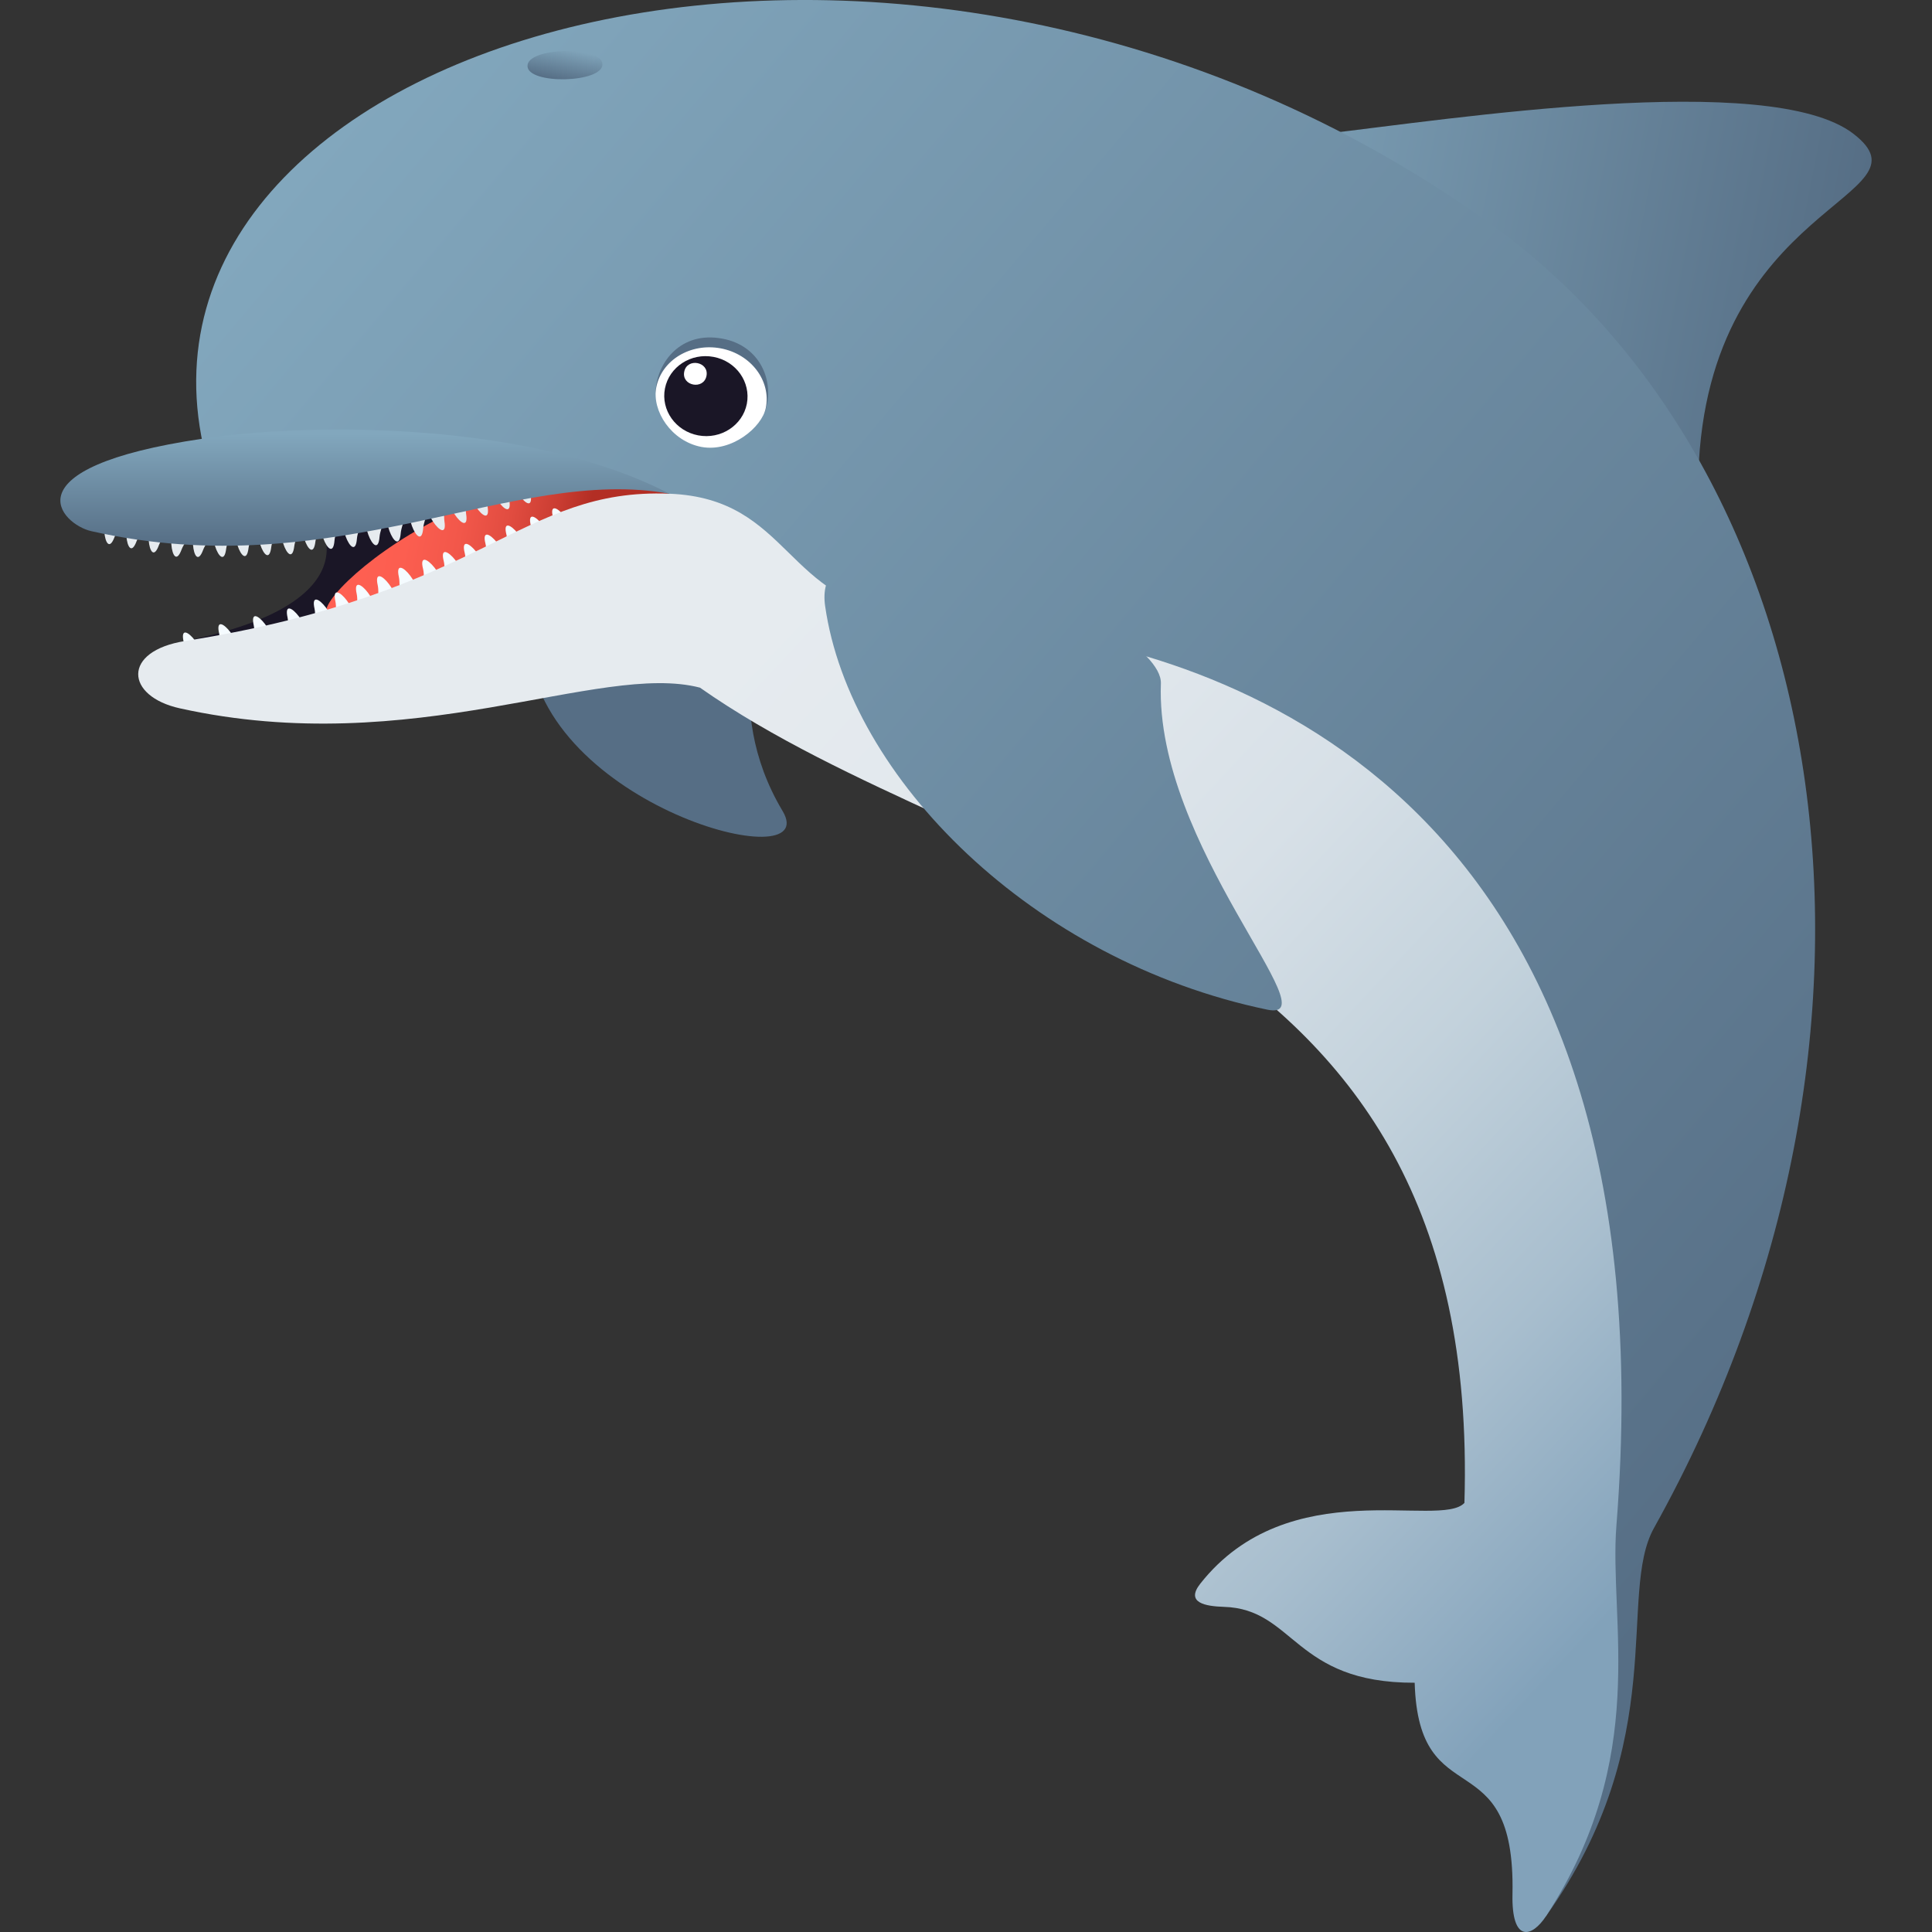 <?xml version="1.0" encoding="utf-8"?>
<!-- Generator: Adobe Illustrator 15.0.0, SVG Export Plug-In . SVG Version: 6.00 Build 0)  -->
<!DOCTYPE svg PUBLIC "-//W3C//DTD SVG 1.1//EN" "http://www.w3.org/Graphics/SVG/1.1/DTD/svg11.dtd">
<svg version="1.1" id="Layer_1" xmlns:x="http://ns.adobe.com/Extensibility/1.0/" xmlns:i="http://ns.adobe.com/AdobeIllustrator/10.0/" xmlns:graph="http://ns.adobe.com/Graphs/1.0/"
	 xmlns="http://www.w3.org/2000/svg" xmlns:xlink="http://www.w3.org/1999/xlink" xmlns:a="http://ns.adobe.com/AdobeSVGViewerExtensions/3.0/"
	 x="0px" y="0px" width="64px" height="64px" viewBox="0 0 64 64" enable-background="new 0 0 64 64" xml:space="preserve">
<rect x="0" y="0" width="64" height="64" fill="#333333" stroke="none"/>
<path fill="#1A1626" d="M22.177,16.355c0,0-6.584,6.516-16.039,4.878c6.272-1.27,4.434-3.927,4.434-3.927
	C13.887,14.965,18.554,14.947,22.177,16.355z"/>
<linearGradient id="SVGID_1_" gradientUnits="userSpaceOnUse" x1="-51.334" y1="75.424" x2="-40.892" y2="75.424" gradientTransform="matrix(0.982 0.188 -0.188 0.982 75.981 -47.071)">
	<stop  offset="0" style="stop-color:#FF6052"/>
	<stop  offset="0.205" style="stop-color:#FC5E50"/>
	<stop  offset="0.368" style="stop-color:#F2574A"/>
	<stop  offset="0.516" style="stop-color:#E14C40"/>
	<stop  offset="0.655" style="stop-color:#CA3D32"/>
	<stop  offset="0.758" style="stop-color:#B32E24"/>
	<a:midPointStop  offset="0" style="stop-color:#FF6052"/>
	<a:midPointStop  offset="0.752" style="stop-color:#FF6052"/>
	<a:midPointStop  offset="0.758" style="stop-color:#B32E24"/>
</linearGradient>
<path fill="url(#SVGID_1_)" d="M22.177,16.355c-3.024,0.237-6.09,2.483-8.514,3.405c-0.837,0.32-1.771,0.462-2.441,0.626
	C8.987,20.927,16.057,14.06,22.177,16.355z"/>
<path fill="#E6EBEF" d="M3.831,16.859c0.622,0.103,0.079,0.616-0.035,0.926C3.464,18.685,3.21,16.756,3.831,16.859z"/>
<path fill="#E6EBEF" d="M4.563,16.998c0.622,0.103,0.078,0.614-0.037,0.926C4.194,18.821,3.941,16.895,4.563,16.998z"/>
<path fill="#E6EBEF" d="M5.3,17.136c0.622,0.102,0.078,0.614-0.036,0.924C4.933,18.961,4.68,17.034,5.3,17.136z"/>
<path fill="#E6EBEF" d="M6.05,17.278c0.624,0.103,0.079,0.613-0.034,0.924C5.684,19.1,5.432,17.176,6.05,17.278z"/>
<path fill="#E6EBEF" d="M6.768,17.286c0.621,0.104,0.078,0.615-0.037,0.925C6.4,19.11,6.15,17.184,6.768,17.286z"/>
<path fill="#E6EBEF" d="M7.312,17.269c0.631-0.038,0.22,0.578,0.181,0.906C7.377,19.125,6.686,17.307,7.312,17.269z"/>
<path fill="#E6EBEF" d="M8.056,17.239c0.629-0.038,0.217,0.581,0.178,0.91C8.122,19.094,7.426,17.278,8.056,17.239z"/>
<path fill="#E6EBEF" d="M8.807,17.209c0.629-0.038,0.219,0.582,0.18,0.907C8.875,19.067,8.179,17.248,8.807,17.209z"/>
<path fill="#E6EBEF" d="M9.569,17.18c0.63-0.039,0.22,0.58,0.18,0.908C9.636,19.038,8.944,17.216,9.569,17.18z"/>
<path fill="#E6EBEF" d="M10.269,17.03c0.632-0.041,0.222,0.58,0.18,0.907C10.337,18.887,9.641,17.067,10.269,17.03z"/>
<path fill="#E6EBEF" d="M10.86,17.004c0.629-0.066,0.246,0.57,0.221,0.898C11.008,18.857,10.237,17.067,10.86,17.004z"/>
<path fill="#E6EBEF" d="M11.604,16.942c0.626-0.063,0.244,0.572,0.22,0.901C11.75,18.795,10.979,17.008,11.604,16.942z"/>
<path fill="#E6EBEF" d="M12.353,16.884c0.628-0.065,0.245,0.57,0.22,0.898C12.499,18.736,11.729,16.947,12.353,16.884z"/>
<path fill="#E6EBEF" d="M13.055,16.758c0.628-0.063,0.246,0.572,0.22,0.901C13.201,18.613,12.428,16.824,13.055,16.758z"/>
<path fill="#E6EBEF" d="M13.798,16.594c0.627-0.065,0.245,0.573,0.221,0.901C13.946,18.448,13.173,16.658,13.798,16.594z"/>
<path fill="#E6EBEF" d="M14.299,16.433c0.596-0.2,0.371,0.503,0.423,0.83C14.872,18.207,13.707,16.638,14.299,16.433z"/>
<path fill="#E6EBEF" d="M15.016,16.194c0.596-0.2,0.372,0.503,0.425,0.832C15.59,17.968,14.422,16.397,15.016,16.194z"/>
<path fill="#E6EBEF" d="M15.731,15.954c0.596-0.204,0.37,0.501,0.421,0.826C16.302,17.724,15.136,16.154,15.731,15.954z"/>
<path fill="#E6EBEF" d="M16.445,15.743c0.601-0.203,0.375,0.5,0.427,0.828C17.02,17.513,15.854,15.943,16.445,15.743z"/>
<path fill="#E6EBEF" d="M17.153,15.546c0.598-0.202,0.373,0.503,0.424,0.828C17.727,17.319,16.561,15.748,17.153,15.546z"/>
<path fill="#F5FBFF" d="M13.687,19.914c-0.585,0.235-0.4-0.479-0.474-0.802C13.007,18.176,14.267,19.675,13.687,19.914z"/>
<path fill="#F5FBFF" d="M12.985,20.194c-0.583,0.236-0.4-0.48-0.472-0.804C12.306,18.457,13.566,19.958,12.985,20.194z"/>
<path fill="#F5FBFF" d="M12.287,20.478c-0.583,0.237-0.399-0.48-0.471-0.804C11.609,18.742,12.869,20.242,12.287,20.478z"/>
<path fill="#F5FBFF" d="M11.585,20.729c-0.582,0.238-0.403-0.48-0.474-0.803C10.906,18.996,12.165,20.494,11.585,20.729z"/>
<path fill="#F5FBFF" d="M10.893,20.965c-0.583,0.236-0.401-0.479-0.474-0.801C10.211,19.23,11.473,20.73,10.893,20.965z"/>
<path fill="#F5FBFF" d="M9.998,21.26c-0.582,0.238-0.402-0.479-0.472-0.801C9.319,19.526,10.578,21.026,9.998,21.26z"/>
<path fill="#F5FBFF" d="M8.878,21.516c-0.584,0.236-0.401-0.48-0.473-0.803C8.199,19.782,9.459,21.282,8.878,21.516z"/>
<path fill="#F5FBFF" d="M7.731,21.783c-0.583,0.238-0.403-0.479-0.473-0.802C7.049,20.047,8.313,21.548,7.731,21.783z"/>
<path fill="#F5FBFF" d="M6.557,22.058c-0.582,0.236-0.4-0.48-0.475-0.803C5.878,20.323,7.137,21.821,6.557,22.058z"/>
<path fill="#F5FBFF" d="M17.272,18.503c-0.576,0.252-0.415-0.469-0.495-0.79C16.54,16.787,17.844,18.25,17.272,18.503z"/>
<path fill="#F5FBFF" d="M18.083,18.208c-0.577,0.253-0.415-0.467-0.496-0.787C17.351,16.49,18.655,17.956,18.083,18.208z"/>
<path fill="#F5FBFF" d="M18.816,17.931c-0.577,0.253-0.416-0.468-0.496-0.787C18.083,16.214,19.39,17.677,18.816,17.931z"/>
<path fill="#F5FBFF" d="M16.581,18.804c-0.577,0.251-0.418-0.468-0.498-0.789C15.847,17.086,17.153,18.551,16.581,18.804z"/>
<path fill="#F5FBFF" d="M15.891,19.108c-0.578,0.254-0.414-0.467-0.496-0.787C15.161,17.394,16.464,18.855,15.891,19.108z"/>
<path fill="#F5FBFF" d="M15.196,19.379c-0.576,0.253-0.416-0.467-0.496-0.788C14.463,17.664,15.768,19.127,15.196,19.379z"/>
<path fill="#F5FBFF" d="M14.509,19.636c-0.575,0.253-0.413-0.47-0.494-0.788C13.78,17.919,15.083,19.383,14.509,19.636z"/>
<linearGradient id="SVGID_2_" gradientUnits="userSpaceOnUse" x1="-26.944" y1="59.447" x2="-3.901" y2="59.526" gradientTransform="matrix(0.982 0.188 -0.188 0.982 75.981 -47.071)">
	<stop  offset="0" style="stop-color:#82A7BD"/>
	<stop  offset="1" style="stop-color:#566E85"/>
	<a:midPointStop  offset="0" style="stop-color:#82A7BD"/>
	<a:midPointStop  offset="0.515" style="stop-color:#82A7BD"/>
	<a:midPointStop  offset="1" style="stop-color:#566E85"/>
</linearGradient>
<path fill="url(#SVGID_2_)" d="M61.395,4.43c-2.769-2.129-13.392-0.473-17.561,0.008c-3.762,0.43,12.309,14.933,12.426,11.271
	C56.544,6.647,64.164,6.561,61.395,4.43z"/>
<path fill="#566E85" d="M25.383,20.011c0,0-1.563,3.335,0.541,6.854c1.365,2.284-7.998-0.17-8.4-5.463L25.383,20.011z"/>
<linearGradient id="SVGID_3_" gradientUnits="userSpaceOnUse" x1="12.041" y1="3.039" x2="62.023" y2="45.357">
	<stop  offset="0" style="stop-color:#82A7BD"/>
	<stop  offset="1" style="stop-color:#566E85"/>
	<a:midPointStop  offset="0" style="stop-color:#82A7BD"/>
	<a:midPointStop  offset="0.515" style="stop-color:#82A7BD"/>
	<a:midPointStop  offset="1" style="stop-color:#566E85"/>
</linearGradient>
<path fill="url(#SVGID_3_)" d="M6.731,14.76c6.465-0.767,15.446,1.595,15.446,1.595c4.648,8.364,35.938,10.519,27.981,33.617
	c-0.49,1.427,0.551,14.214,1.067,13.487c4.151-5.836,2.334-10.634,3.567-12.845c9.159-16.436,5.996-34.994-5.423-43.201
	C29.959-6.54,3.758,1.083,6.731,14.76z"/>
<linearGradient id="SVGID_4_" gradientUnits="userSpaceOnUse" x1="57.978" y1="54.929" x2="14.312" y2="14.096">
	<stop  offset="0.073" style="stop-color:#82A2BA"/>
	<stop  offset="0.083" style="stop-color:#85A4BC"/>
	<stop  offset="0.221" style="stop-color:#A8BECE"/>
	<stop  offset="0.361" style="stop-color:#C3D2DC"/>
	<stop  offset="0.502" style="stop-color:#D7E0E7"/>
	<stop  offset="0.646" style="stop-color:#E2E8ED"/>
	<stop  offset="0.794" style="stop-color:#E6EBEF"/>
	<a:midPointStop  offset="0.073" style="stop-color:#82A2BA"/>
	<a:midPointStop  offset="0.286" style="stop-color:#82A2BA"/>
	<a:midPointStop  offset="0.794" style="stop-color:#E6EBEF"/>
</linearGradient>
<path fill="url(#SVGID_4_)" d="M53.546,50.534c1.904-24.057-12.747-28.771-19.7-29.664c-1.212-0.237-2.482-0.419-3.821-0.529
	c-4.028-0.332-3.827-3.828-7.848-3.986c-4.943-0.196-6.048,3.292-16.039,4.878c-2.111,0.333-1.988,1.833-0.178,2.232
	c7.738,1.713,13.884-1.551,17.227-0.686c9.628,6.755,25.916,7.396,25.324,27.006c-0.799,0.869-5.812-1.046-8.748,2.674
	c-0.507,0.641,0.183,0.751,0.776,0.77c2.352,0.067,2.31,2.525,6.324,2.514c0.13,4.483,3.346,1.821,3.24,7.001
	c-0.035,1.616,0.636,1.462,1.122,0.715C54.658,58.186,53.293,53.724,53.546,50.534z"/>
<path fill="#566E85" d="M23.935,11.219c-1.39-0.262-2.159,0.79-2.215,1.713c-0.043,0.685,3.409,1.334,3.628,0.681
	C25.667,12.663,25.208,11.458,23.935,11.219z"/>
<path fill="#FFFFFF" d="M23.875,11.54c-1.004-0.188-1.958,0.391-2.135,1.292c-0.151,0.775,0.493,1.782,1.495,1.973
	c1.002,0.187,2.009-0.655,2.134-1.294C25.546,12.61,24.875,11.728,23.875,11.54z"/>
<path fill="#1A1626" d="M23.638,11.823c0.749,0.141,1.24,0.835,1.102,1.555c-0.141,0.715-0.863,1.186-1.612,1.044
	c-0.746-0.141-1.24-0.838-1.101-1.552C22.167,12.15,22.891,11.681,23.638,11.823z"/>
<path fill="#FFFFFF" d="M23.403,12.453c-0.095,0.473-0.831,0.333-0.737-0.139C22.759,11.841,23.496,11.981,23.403,12.453z"/>
<linearGradient id="SVGID_5_" gradientUnits="userSpaceOnUse" x1="10.793" y1="4.515" x2="60.778" y2="46.836">
	<stop  offset="0" style="stop-color:#82A7BD"/>
	<stop  offset="1" style="stop-color:#566E85"/>
	<a:midPointStop  offset="0" style="stop-color:#82A7BD"/>
	<a:midPointStop  offset="0.515" style="stop-color:#82A7BD"/>
	<a:midPointStop  offset="1" style="stop-color:#566E85"/>
</linearGradient>
<path fill="url(#SVGID_5_)" d="M27.333,20.072c0.813,5.706,6.875,11.757,14.647,13.374c2.168,0.45-3.723-5.441-3.524-10.8
	C38.535,20.473,26.741,15.917,27.333,20.072z"/>
<linearGradient id="SVGID_6_" gradientUnits="userSpaceOnUse" x1="-50.478" y1="75.994" x2="-51.174" y2="72.369" gradientTransform="matrix(0.982 0.188 -0.188 0.982 75.981 -47.071)">
	<stop  offset="0" style="stop-color:#566E85"/>
	<stop  offset="1" style="stop-color:#82A7BD"/>
	<a:midPointStop  offset="0" style="stop-color:#566E85"/>
	<a:midPointStop  offset="0.485" style="stop-color:#566E85"/>
	<a:midPointStop  offset="1" style="stop-color:#82A7BD"/>
</linearGradient>
<path fill="url(#SVGID_6_)" d="M6.713,14.532c-6.541,0.966-4.68,2.84-3.69,3.063c8.106,1.829,13.988-2.191,19.154-1.239
	C17.67,14.008,10.547,13.963,6.713,14.532z"/>
<linearGradient id="SVGID_7_" gradientUnits="userSpaceOnUse" x1="-46.966" y1="59.669" x2="-46.966" y2="58.601" gradientTransform="matrix(0.982 0.188 -0.188 0.982 75.981 -47.071)">
	<stop  offset="0" style="stop-color:#566E85"/>
	<stop  offset="1" style="stop-color:#566E85;stop-opacity:0"/>
	<a:midPointStop  offset="0" style="stop-color:#566E85"/>
	<a:midPointStop  offset="0.333" style="stop-color:#566E85"/>
	<a:midPointStop  offset="1" style="stop-color:#566E85;stop-opacity:0"/>
</linearGradient>
<path fill="url(#SVGID_7_)" d="M19.957,2.127c0.015,0.624-2.469,0.684-2.483,0.062C17.457,1.564,19.941,1.502,19.957,2.127z"/>
</svg>
